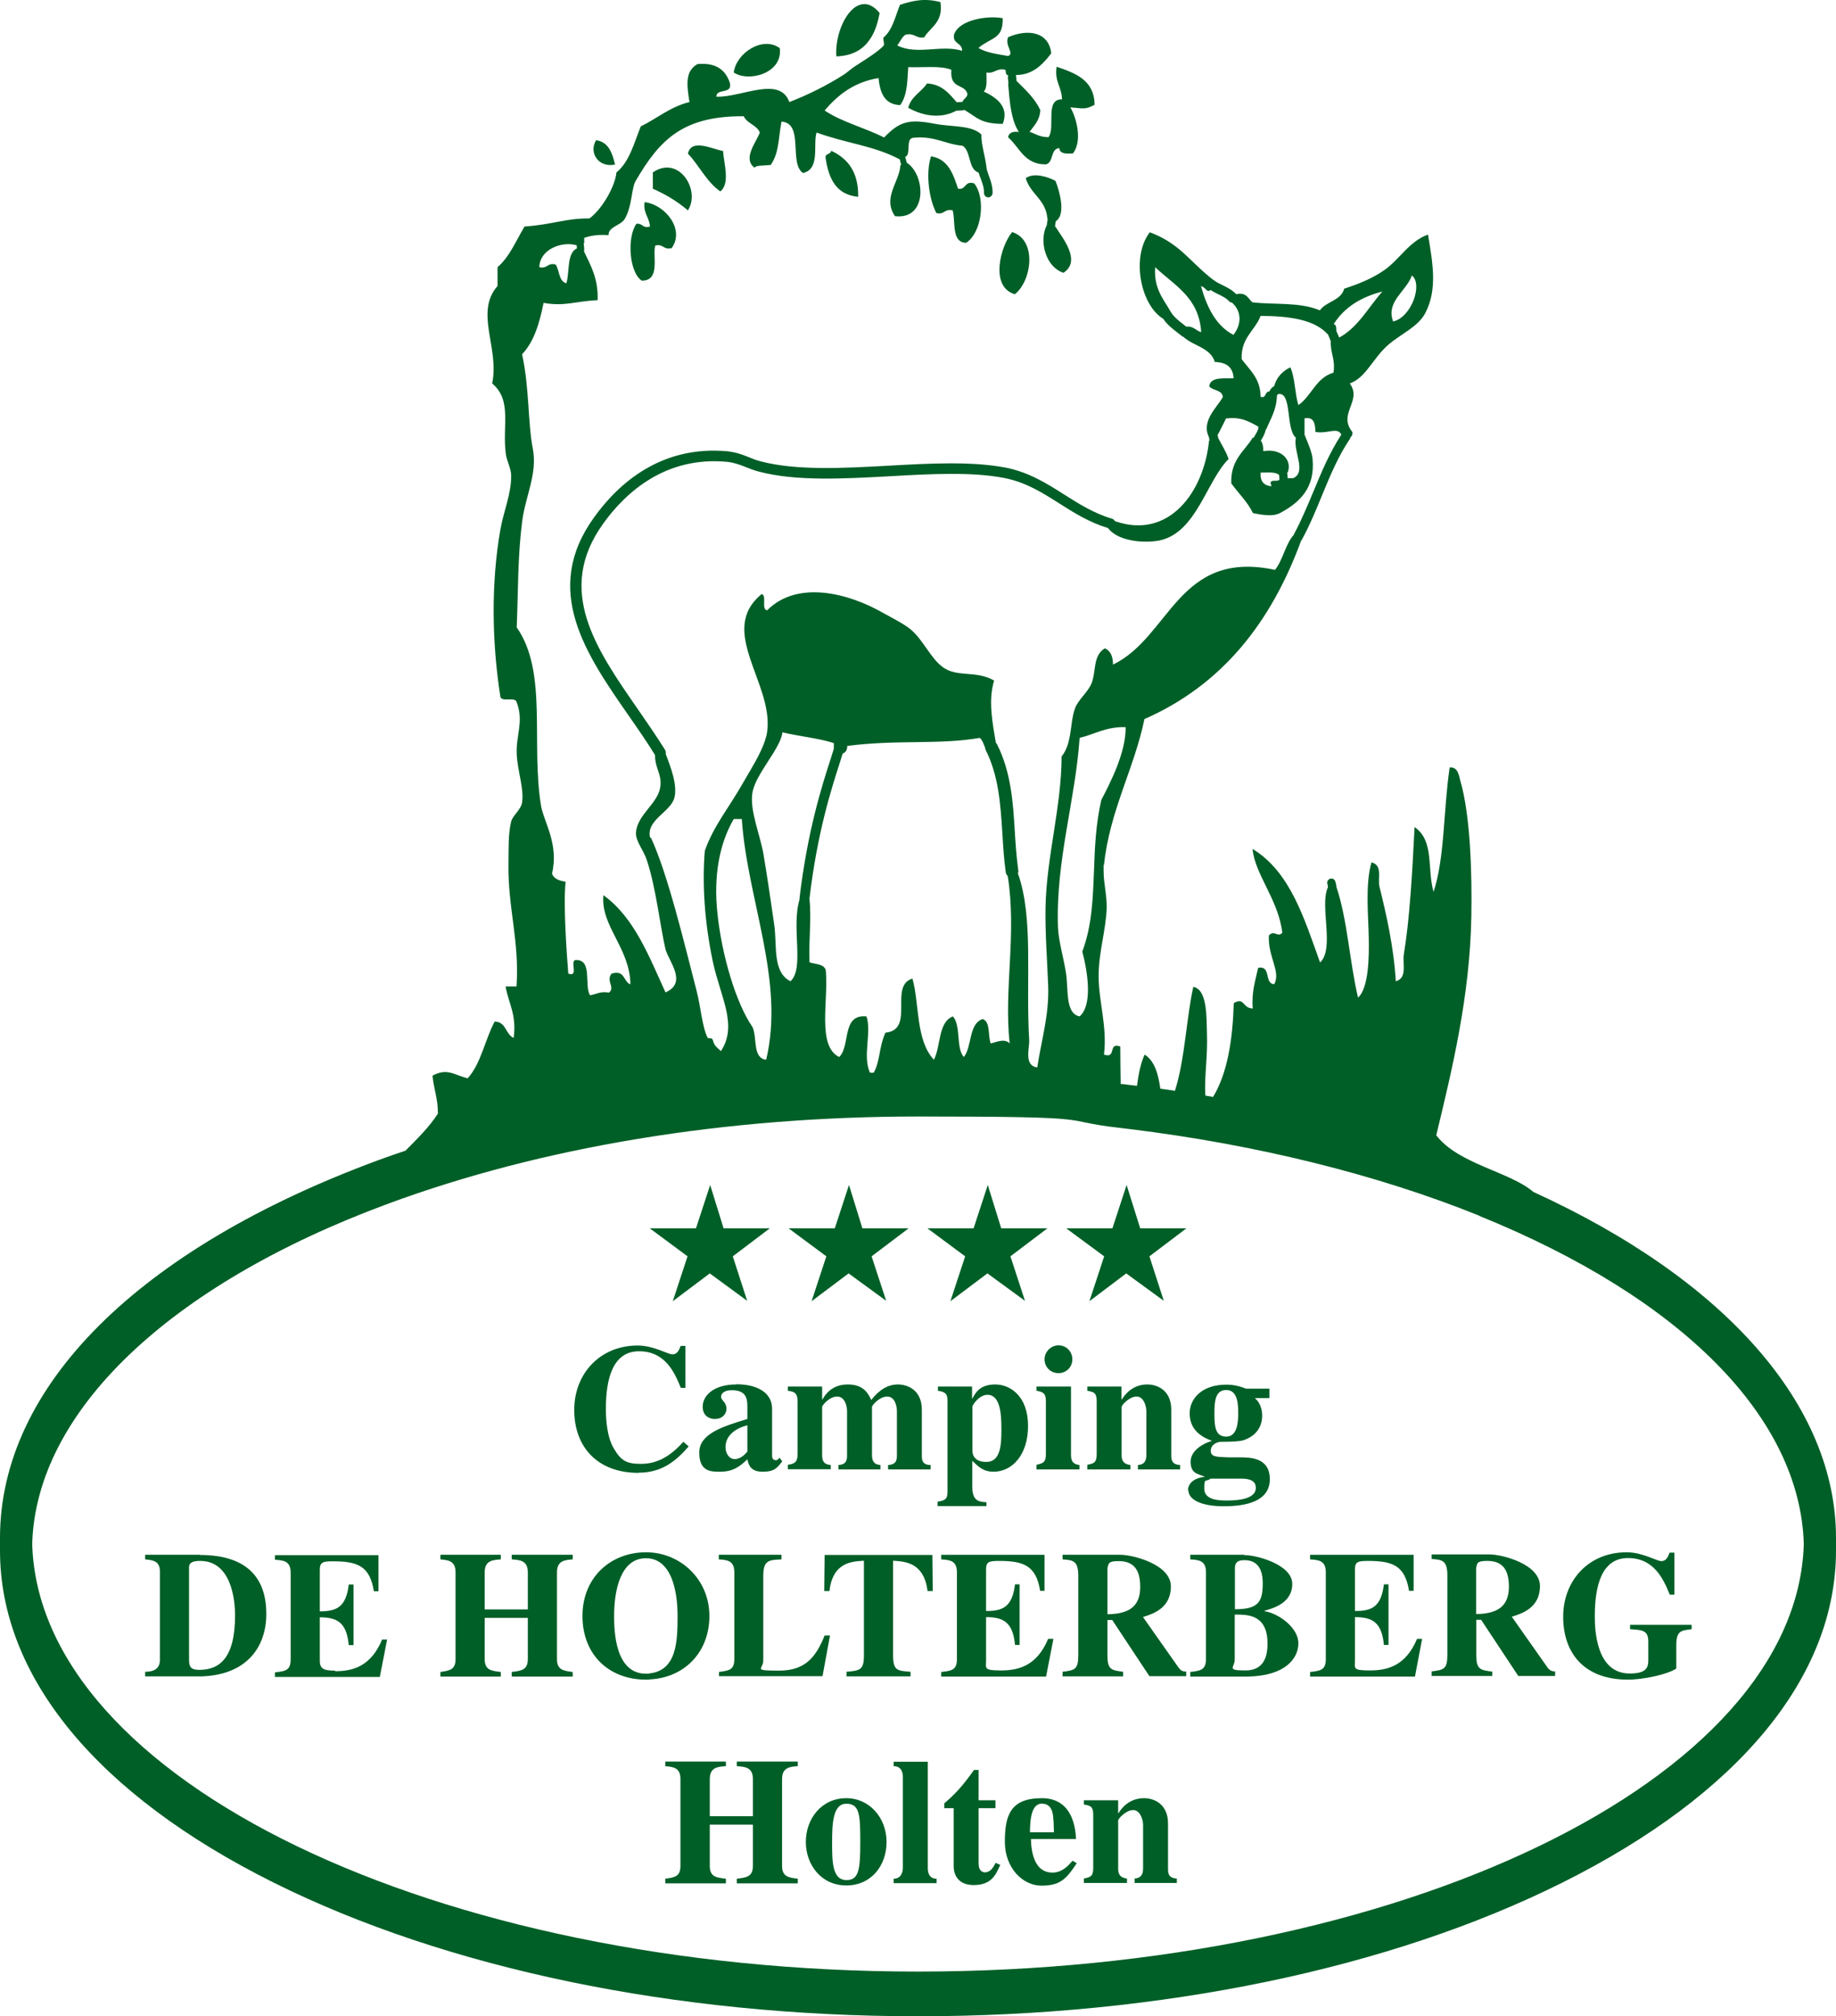 <?xml version="1.0" encoding="UTF-8"?>
<svg xmlns="http://www.w3.org/2000/svg" xmlns:i="http://ns.adobe.com/AdobeIllustrator/10.0/" id="Laag_1" version="1.1" viewBox="0 0 957.6 1051.1">
  <defs>
    <style>
      .st0 {
        fill: #005f27;
      }
    </style>
  </defs>
  <path class="st0" d="M849,875.7c8.1,0,20.8-2.7,25.3-5.8v-11.9c0-7.7,2.2-7.9,8-8.6v-2.3h-32.1v2.3c6.5.4,9.5.6,9.5,6.5v9.8c0,4.1-1.5,6.8-9.7,6.8-17.7,0-18.2-23.3-18.2-29.9,0-16.1,3.7-30.3,17.3-30.3s18.5,11,21.8,19.1h2.4v-21.9h-2.5c-.9,2.4-1.8,4.4-4.3,4.4s-9.7-4.6-18.1-4.6c-20.2,0-33.1,15.1-33.1,33.6s10.5,32.8,33.8,32.8"></path>
  <path class="st0" d="M769.9,817.7c.5-2.9.6-3.9,5.8-3.9,7.5,0,11.3,4,11.3,13.4s-4.9,14.2-17.1,14.3v-23.8ZM778.2,871.5c-6.2-.8-8.2-1.1-8.2-8.6v-18.4h2.5l19.4,29.3h19.2v-2.4c-1.1,0-2.5-.1-3.8-1.8l-18.8-26.7c5.1-1.6,14.7-4.5,14.7-16s-19.8-16.5-26.4-16.5h-30.1v2.4c5.4.4,8.2.6,8.2,8.6v41.4c0,7.5-1.9,7.8-8.2,8.6v2.4h31.6v-2.4Z"></path>
  <path class="st0" d="M741.7,854.4h-2.6c-5.9,14.1-15.4,16.5-24.6,16.5s-7.8-1.1-7.8-5.2v-22.6c9.2,0,14,2.8,15.1,14.5h2.4v-31.6h-2.4c-1.4,11.6-6.2,14-15.1,13.9v-21.7c0-4,1.6-4.4,6.8-4.4,12.7,0,19.3,2.3,21.4,15.6h2.4v-18.8h-54v2.4c4.3.3,8.2.5,8.2,6.7v45.3c0,5.8-2.9,6.1-8.2,6.7v2.4h54.7l3.7-19.5Z"></path>
  <path class="st0" d="M658.6,825.5c0,9.5-2.1,13.5-14.5,13.5v-21c0-2.2.2-4.6,4.9-4.6,7.5,0,9.6,5.5,9.6,12.1M661.1,856.8c0,5.7-1.2,14.1-11.5,14.1s-5.6-1.5-5.6-5.7v-23.4h2.8c6.1.2,14.3,1.6,14.3,15M649,810.6h-28.2v2.4c4.4.3,8.2.5,8.2,6.7v45.3c0,5.7-3,6.1-8.2,6.7v2.4h30.1c19.7-.4,26.3-9.6,26.3-17.4s-9.8-15.4-17.7-16.7v-.2c3.9-1.2,14.5-3.7,14.5-14s-19.1-15-24.3-15h-.8Z"></path>
  <path class="st0" d="M631.3,770.9h16.2c4.8,0,7.5,1.4,7.5,4.8,0,6.6-11.8,6.6-15.5,6.6s-11.4-.2-11.4-6.2.8-3.2,3.3-5.2M639.6,724.7c6.2,0,6.2,8.1,6.2,12.2s-.3,12.1-6.2,12.1-6.2-5.6-6.2-12.1.5-12.2,6.2-12.2M619.8,776.8c0,5.2,6.9,8.5,18.5,8.5s24-2.5,24-14.1-10.8-11.3-15.3-11.4h-6.1c-6.9-.2-9.4-.3-9.4-3.5s3.5-4.6,5.2-4.6q9.1,0,11.8-.8c6.7-2.2,9.8-7.1,9.8-12.8s-2.8-8.3-3.8-9.2h7.6v-4.9h-12.2c-3.8-1.5-6.9-2.1-10.3-2.1-12.8,0-19.1,7.4-19.1,14.9s4.5,11.8,11.4,14.3v.2c-4,1.1-10.9,4.8-10.9,10.7s3.1,6.3,7.2,7.8v.2c-5.2.5-8.6,3.3-8.6,7.1"></path>
  <path class="st0" d="M567.1,763.8v2.3h22.5v-2.3c-4.3-.5-4.6-3.2-4.6-5.3v-25c0-.9,4-5.4,7.8-5.4s5.1,5.1,5.1,7.7v22.7c0,3.5-1.3,5.1-4.4,5.3v2.3h22v-2.3c-4.6-.2-4.6-3.1-4.6-5.3v-23.5c0-10.3-7.4-13.2-12.5-13.2-7.9,0-11.9,5.6-13.3,7.8h-.2v-6.7h-17.8v2.2c3.7.6,4.9,1.3,4.9,5.5v27.5c0,4.6-1.6,4.9-4.9,5.6"></path>
  <path class="st0" d="M609.2,974.2v-23.5c0-10.3-7.4-13.2-12.5-13.2-8,0-12,5.6-13.3,7.8h-.2v-6.7h-17.9v2.2c3.8.6,4.9,1.3,4.9,5.5v27.5c0,4.6-1.6,4.9-4.9,5.6v2.3h22.5v-2.3c-4.3-.5-4.6-3.2-4.6-5.3v-25c0-.9,4.1-5.4,7.8-5.4s5.2,5.1,5.2,7.7v22.7c0,3.5-1.4,5.1-4.4,5.3v2.3h22v-2.3c-4.6-.2-4.6-3.1-4.6-5.3"></path>
  <path class="st0" d="M577.6,841.6v-23.8c.5-2.9.7-3.9,5.8-3.9,7.5,0,11.3,4,11.3,13.4s-4.8,14.2-17.1,14.3M596,843.1c5.1-1.6,14.7-4.5,14.7-16s-19.8-16.5-26.4-16.5h-30.1v2.4c5.4.4,8.2.6,8.2,8.6v41.4c0,7.5-1.9,7.8-8.2,8.6v2.4h31.6v-2.4c-6.2-.8-8.2-1.1-8.2-8.6v-18.4h2.5l19.4,29.3h19.2v-2.4c-1.1,0-2.5-.1-3.8-1.8l-18.8-26.7Z"></path>
  <path class="st0" d="M540.6,763.8v2.3h22.4v-2.3c-3.6-.4-4.4-2.4-4.4-5.3v-35.6h-18v2.2c3.5.6,4.9,1.3,4.9,5.5v27.5c0,4.5-1.6,4.8-4.9,5.6"></path>
  <path class="st0" d="M552.1,715.9c4,0,7.2-3.1,7.2-7.2s-3.2-7.3-7.2-7.3-7.3,3.4-7.3,7.3,3,7.2,7.3,7.2"></path>
  <path class="st0" d="M543.8,940.4c3.2,0,4.5,2.4,5.1,4.4.7,2.8.7,7.7.8,10.5h-12.5c0-12.9,3.2-15,6.6-15M548.9,976.3c-8.9,0-11-9.5-11.2-17.5h23.5c-.2-5.1-1.5-21.3-17.8-21.3s-19.3,8.8-19.3,22.7,9.5,22.9,19,22.9,12.8-3,18.5-11.7l-2.2-1.3c-1.8,2.1-5.1,6.2-10.5,6.2"></path>
  <path class="st0" d="M527.9,121c-6.2,7.5-11.7,28.6,1.4,32.4,8.8-6.8,11.8-28.3-1.4-32.4"></path>
  <path class="st0" d="M514.1,976.2c-3.8,0-3.7-3.8-3.7-5.4v-28.1h8.8v-4.1h-8.8v-15.8h-2.4c-6.4,9.1-10.6,13.2-15.5,17.4v2.5h4.9v30.3c0,1.9.5,9.8,10.5,9.8s11.8-6.5,13.8-10.5l-2.4-1.1c-1,2-2.6,4.9-5.3,4.9"></path>
  <path class="st0" d="M507.1,733.7c0-1.3,3.7-6.5,7.9-6.5,6.8,0,7.3,10.2,7.3,18s-.3,17-7.9,17-7.2-5.7-7.2-5.7v-22.7ZM514.4,783.2c-4.4-.2-7.3-1-7.3-8.4v-13.2c3.2,3.1,5.8,5.7,11.1,5.7,9.5,0,18-8.5,18-23.9s-9.2-21.6-17.1-21.6-10.3,4.2-11.9,7.3h-.2v-6.2h-17.8v2.2c4.3.6,5,2,5,5.5v46.9c0,3.8-.9,4.8-5.2,5.4v2.3h25.5v-2Z"></path>
  <path class="st0" d="M549.4,854.4h-2.7c-5.9,14.1-15.4,16.5-24.6,16.5s-7.8-1.1-7.8-5.2v-22.6c9.2,0,14,2.8,15.1,14.5h2.4v-31.6h-2.4c-1.4,11.6-6.2,14-15.1,13.9v-21.7c0-4,1.6-4.4,6.8-4.4,12.6,0,19.3,2.3,21.4,15.6h2.3v-18.8h-53.9v2.4c4.3.3,8.2.5,8.2,6.7v45.3c0,5.8-2.9,6.1-8.2,6.7v2.4h54.7l3.8-19.5Z"></path>
  <path class="st0" d="M499.7,98.4c-2.6-7.8-5.2-15.5-14.1-16.9-3,9.1-.9,22.8,2.8,29.6,4.3,1,4.2-2.5,8.5-1.4,1.6,6.4-.7,16.7,7,16.9,8.2-5.2,10.4-23.3,4.2-31-5.2-1.5-4,3.5-8.4,2.8"></path>
  <path class="st0" d="M483.9,973.9v-55.4h-17.8v2.3c4.6,0,4.8,4.4,4.8,5.4v47.7c0,2.2-1,5.6-4.8,5.6v2.3h22.4v-2.3c-3.7,0-4.6-2.9-4.6-5.6"></path>
  <path class="st0" d="M454.5,19.3c2.1-3.5,3.4-7.8,4.3-12.5-3.2-3.9-6.5-5.2-9.5-4.5-7.8,1.6-13.9,15.7-13.1,27.1,9.1-.3,14.7-4.1,18.2-10"></path>
  <path class="st0" d="M483.8,829.5h2.7l-.2-18.8h-56.2l-.2,18.8h2.7c1.8-15,11.5-15.4,18-15.8v49.3c0,7.8-2.2,8-9.1,8.6v2.4h33.4v-2.4c-6.9-.5-9.1-.6-9.1-8.6v-49.3c6.4.4,16.1.9,18,15.8"></path>
  <path class="st0" d="M430.7,82.9c1.6,10.6,5.7,18.7,16.9,19.7.2-12.9-5.4-20-14.1-24-.2,2.2-3.6,1.1-2.8,4.2"></path>
  <path class="st0" d="M441.5,980.2c-7.5,0-7.5-9.8-7.5-19.8s.5-20,7.4-20,7.3,5.5,7.3,20-.8,19.8-7.2,19.8M441.4,937.5c-13,0-21.1,10.8-21.1,22.8s8.1,22.7,21.1,22.7,21-10.3,21-22.7-8.8-22.8-21-22.8"></path>
  <path class="st0" d="M433.1,763.8c-3.7-.4-4.3-2.4-4.3-5.3v-25c0-.8,3.8-5.4,7.8-5.4s5.2,4.8,5.2,7.7v22.7c0,2.1,0,5.1-4.5,5.3v2.3h21.9v-2.3c-3.5-.2-4.4-2.3-4.4-5.3v-25c0-.8,3.9-5.4,7.9-5.4s5.1,4.8,5.1,7.7v22.7c0,2.2,0,5.1-4.6,5.3v2.3h22.2v-2.3c-4.6,0-4.6-2.9-4.6-5.3v-23.5c0-10.3-7.4-13.2-12.5-13.2s-9.7,2.7-13.9,8.1c-1.4-3-3.7-8.1-12.2-8.1s-12,5.6-13.2,7.8h-.2v-6.7h-17.9v2.2c2.7.4,5.1.6,5.1,5.5v27.5c0,4.6-2,5.1-5.1,5.6v2.3h22.4v-2.3Z"></path>
  <path class="st0" d="M375,871.5v2.4h54l3.9-21.2h-2.8c-4.3,10.5-9.5,18.3-23.7,18.3s-8.3-.7-8.3-5.2v-44.2c0-8.2,2.9-8.3,9.5-8.6v-2.4h-32.7v2.4c4.2.3,8.1.5,8.1,6.7v45.3c0,5.7-2.8,6-8.1,6.7"></path>
  <path class="st0" d="M406.7,25.1c-8.9-6.5-22.7,2.5-24,12.7,7.7,5.2,25.7.5,24-12.7"></path>
  <path class="st0" d="M375.7,99.8c5.2-4.1,1.9-14.5,1.4-21.1-5.3-.8-16.5-6.8-18.3,1.4,5.9,6.2,9.7,14.7,16.9,19.7"></path>
  <path class="st0" d="M389.9,756.7c-1.3,1.5-3.5,4-6.7,4s-4.8-3.4-4.8-6.2c0-8.2,9.2-10.9,11.4-11.4v13.6ZM384,721.8c-11.6,0-17.5,5.7-17.5,11.6s5.1,6.4,6.2,6.4c4.9,0,6.2-3.5,6.2-5.2,0-3.7-2.8-4.4-2.8-6.4s2.1-3.4,5.5-3.4c6.9,0,8.2,3.5,8.2,8.2v6.8c-13.2,4-25.1,7.8-25.1,17.5s5.8,10,10.3,10,8.8-.5,14.8-6.5c.6,2.6,1.4,6.5,7.9,6.5s7.7-2.2,10.3-5.4l-1.4-1.9-.9.9c-.3.3-.6.4-.9.4-2.1,0-2.1-1.8-2.1-2.4v-24.4c0-8.8-8.3-12.8-18.7-12.8"></path>
  <path class="st0" d="M340.5,89.9v8.5c5.7,2.5,12.1,6,18.3,11.3,6.8-10.7-4.9-29.1-18.3-19.8"></path>
  <path class="st0" d="M384.3,920.8c4.1.3,8.4.5,8.4,6.7v19.4h-22.5v-19.4c0-6.2,4.3-6.4,8.4-6.7v-2.4h-31.6v2.4c3.9.4,7.9.6,7.9,6.7v45.3c0,5.5-2.9,6-7.9,6.7v2.4h31.6v-2.4c-4.9-.6-8.4-.9-8.4-6.7v-21.5h22.5v21.5c0,5.7-3.5,6.1-8.4,6.7v2.4h31.8v-2.4c-4.9-.6-8.2-1.1-8.2-6.7v-45.3c0-6.1,4.2-6.4,8.2-6.7v-2.4h-31.8v2.4Z"></path>
  <path class="st0" d="M338.4,872.5l.2,3.1c18.3-.8,31.4-14.1,31.4-33.1s-15-33.1-32.9-33.2h-.2c-18.1,0-33.1,12.8-33.1,33.2s14,33.2,33.1,33.2,1.1,0,1.7,0l-.2-3.1c-.5,0-1,0-1.5,0-16,0-16.6-22-16.6-30.1,0-13.7,3.5-30.1,16.6-30.1s16.5,16.5,16.5,30.1-.5,28.7-15.1,30"></path>
  <path class="st0" d="M350.3,129.4c7.1-9.9-3.5-22.8-14.1-24-.8,5.9,2.5,7.9,2.8,12.7-4,1.2-3.7-1.9-7.1-1.4-5,7.1-3.7,25.4,2.8,29.6,10.1.2,5.4-13.5,7.1-18.3,4.3-1,4.1,2.4,8.4,1.4"></path>
  <path class="st0" d="M320.8,85.8c-1.5-6.1-3.4-11.8-9.9-12.7-3.9,6.4,1.1,14.5,9.9,12.7"></path>
  <path class="st0" d="M333.1,767.8c12,0,19.3-5.9,26.1-13.7l-2.8-2.4c-7.8,8.7-14.8,11.5-22.1,11.5s-10.3-1.4-14.2-8.1c-3.5-5.9-4.1-15-4.1-20.5,0-15.8,3.6-30.1,17.3-30.1s18.5,11,21.8,19.1h2.4v-21.9h-2.5c-.9,2.4-1.8,4.4-4.3,4.4s-9.7-4.6-18.1-4.6c-19.6,0-33.1,14.6-33.1,33.6s11.8,32.8,33.6,32.8"></path>
  <path class="st0" d="M266.9,813c4.1.3,8.4.5,8.4,6.7v19.4h-22.5v-19.4c0-6.2,4.3-6.4,8.4-6.7v-2.4h-31.5v2.4c3.9.4,7.9.6,7.9,6.7v45.3c0,5.5-3,6-7.9,6.7v2.4h31.5v-2.4c-4.9-.6-8.4-.9-8.4-6.7v-21.5h22.5v21.5c0,5.7-3.5,6.1-8.4,6.7v2.4h31.8v-2.4c-4.9-.6-8.2-1.1-8.2-6.7v-45.3c0-6.1,4.2-6.4,8.2-6.7v-2.4h-31.8v2.4Z"></path>
  <path class="st0" d="M174.7,871c-6.1,0-7.9-1.1-7.9-5.2v-22.6c9.2,0,14,2.8,15.1,14.5h2.5v-31.6h-2.5c-1.4,11.6-6.1,14-15.1,14v-21.7c0-4,1.7-4.4,6.8-4.4,12.7,0,19.3,2.3,21.4,15.6h2.4v-18.8h-54v2.4c4.3.3,8.2.5,8.2,6.7v45.3c0,5.8-2.9,6.1-8.2,6.7v2.4h54.7l3.8-19.5h-2.6c-5.9,14.1-15.4,16.5-24.5,16.5"></path>
  <path class="st0" d="M103.9,870.6c-4.5,0-5.3-1.7-5.3-5.4v-47c-.1-2.1-.2-4.4,5.8-4.4,16.1,0,18.2,19.9,18.2,28.4,0,22.4-8.2,28.4-18.7,28.4M104.2,810.6h-28.5v2.4c3.7.4,7.7.6,7.7,6.3v46.1c0,3.5-1.8,6.2-7.7,6.2v2.4h29.5c23.6-.8,33.7-15.4,33.7-32.6s-8.5-30.7-34.7-30.7"></path>
  <path class="st0" d="M545.9,117.5c-4.2,8.6-.2,22,8.8,24.7,9.5-6.2-.6-18.2-4.2-24h-.2c0,0,0-.5,0-.5.1-.8.2-1.6.4-2.4,5.6-3.6,1.6-16.6-.2-21-3.5-1.9-11.2-4.6-15.5-1.4,2.4,8.4,10.6,11.1,11.3,21.2h.2c-.2,1-.4,2-.5,3v.5Z"></path>
  <path class="st0" d="M451.8,529.9c-13-1.2-8.1,15.4-14.1,21.2-11.7-5.8-5.5-29.3-7-45.2-.8-3.4-5.4-3.1-8.5-4.2-.4-13.7,1.1-21.7,0-33.3,4.1-34.5,11.5-57.4,15.9-71,.5-1.6,1-3.1,1.4-4.5,1.5-.6,2.4-1.8,2.4-4,25.9-3.4,48-.5,69.1-4.2,1.5,1.2,2,3.4,2.8,5.1,0,.4.1.8.3,1.2,6.8,13.6,7.7,28.1,8.7,43.4.4,6.7.8,13.7,1.8,20.5.1.7.5,1.3,1,1.8,4.8,30.5-2.1,58.9,1,87.3-2.7-2.8-6.7-.7-9.9,0-1.5-4.2,0-11.3-4.2-12.7-7.4,2.5-5.4,14.3-9.8,19.8-4.2-4.7-1.4-16.5-5.7-21.2-7.8,3.1-6.2,15.4-9.9,22.6-9.6-10.2-7.5-29.4-11.2-42.3-12.5,3.7,1.6,26.7-14.1,28.2-3.6,8.3-2.6,14.5-6.1,20.9-.4,0-.7,0-1.1,0-.3,0-.5,0-.8,0-4.1-8.4,1-21.4-1.9-29.4M399.6,552.5c-7.2-.8-4.6-11.4-7.1-17-8.6-12.4-16-37.3-18.3-59.2-2.1-19.3.9-36.3,8.5-49.3h4.2c2.8,41.9,22.6,84.4,12.7,125.5M417,468.3c0,.2,0,.4,0,.7-4.4,14.7,2.7,35.7-4.7,42.6-9.6-4.8-6.9-18.8-8.5-29.6-1.7-11.8-3.7-25.4-5.6-36.7-1.9-10.7-7.4-23.1-5.7-32.4.5-2.4,1.6-5.1,3.1-7.8,4.4-8.1,11.7-16.8,12.5-23.3,8.7,2.1,18.6,3,26.8,5.6v3c-.5,1.6-1.1,3.4-1.7,5.4-4.5,13.9-12,37.2-16.2,72.5M339.1,436.9c-2.4-9.5,10.9-13.5,12.7-21.2,1.5-6.5-1.7-15.1-4.6-22.6.2-.7,0-1.5-.3-2.1-4.3-6.9-9.2-14-13.9-20.8-22.3-32.1-43.4-62.4-18.4-97.2,11.8-16.4,32.6-35.3,64.8-32.2,3.5.4,6.2,1.4,9.3,2.6,2.2.9,4.5,1.8,7.2,2.5,19.3,5.1,44.1,3.7,68.1,2.4,21-1.2,42.8-2.4,59.8.9,11.2,2.2,19.6,7.5,28.6,13.2,7.7,4.9,15.6,9.9,25.5,12.9,6,7.9,21.6,7.8,27.6,6.3,18.7-4.6,23.9-31,35.3-42.3-1.4-4.1-3.6-7.3-5.4-10.9,0,0,0,0,0-.1-.2-.9-.3-1.2-.4-1.7h.2c1.4-2.8,2.9-5.5,4.2-8.4,8.1-1.1,12.3,1.8,16.9,4.2v.9c-.3,1.3-1,2.5-1.8,3.8-.3.4-.5.9-.7,1.3l-.3-.4c-4.4,7.3-11.8,11.7-11.3,24,3.7,5.2,8.4,9.5,11.3,15.5,6.3,1.3,10.7,1.7,14.1,0,10.2-5.5,18.4-13,17-28.2-.4-4-2.5-8.4-4.2-12.7v-8.5c5.1-.9,5.5,2.9,5.7,7.1,6.8,1.1,11.4-2.8,13.5,1.4-6.1,9.3-10.4,19.6-14.5,29.5-3.1,7.4-6.3,15.1-10.2,22.4,0,0,0,.1,0,.2-4.5,4.9-5.7,13.2-9.9,18.4-50.6-10.8-54.6,35-84.5,49.4,0-4.3-1.3-7.2-4.2-8.5-6.4,3.7-4.5,12.1-7,18.3-1.8,4.4-6.8,8.4-8.5,12.7-1.7,4.5-1.9,9.8-2.8,14.7-.7,3.8-1.8,7.6-4.3,10.7-.1,26.6-7.9,52.2-8.4,78.9-.2,13.7.9,27.6,1.4,40.9.5,15.1-3.5,27.8-5.7,42.3-7.1-.9-4-10.1-4.2-14.1-1.9-31.9,2.4-63.7-5.9-87.1.2-.5.3-1,.2-1.5-.9-6.6-1.4-13.4-1.8-20-.9-15.3-1.9-31.1-9.3-45.8-.2-.3-.4-.5-.6-.8-1.7-10.1-4.1-22-.9-32.4-9.7-5.5-19.1-1.4-26.8-7-6.5-4.8-10.2-14.3-16.9-19.8-3.3-2.7-9.6-5.9-14.1-8.4-17.9-10.3-44.7-17.4-60.6-1.4-3.2-.6,0-7.5-2.8-8.5-23.5,19.1,6.4,46.7,2.8,71.9-.8,5.9-4.9,13.5-8.9,20.3-1.4,2.3-2.6,4.5-3.8,6.5-7.2,12.7-15.2,22.1-19.8,35.2-1.4,17.1-.2,36.9,4.2,57.8,3.9,18.3,13.2,33.1,4.2,46.6-2.8-2.5-3.5-3.1-4.2-5.7-.5-1.7-2.4-.5-2.8-1.4-2.8-5.7-3.5-15.8-5.6-24-6.5-25.1-15.1-61.3-24-80.4M626.5,149.2c2.6.7,2.8,3.6,4.9,2,1.3.9,2.7,1.5,4,2.2,2.1,1,4.1,2,5.6,3.6.4.5,1,.7,1.6.8,4.9,4.4,5.2,11.1.7,16.8-9.2-4.9-13.8-14.4-16.9-25.4M618.7,170.3c-.5-.4-1-.8-1.5-1.2-2.5-1.9-4.8-3.8-6.4-6.2-3.8-6.9-9.1-12.1-8.3-23.6,9.8,9.4,22.9,15.6,24,33.9-2.8-.8-3.9-3.3-7.9-2.9M680.1,226.8h0s0,0,0,0h0ZM675.9,228.2s0,0,0,0h0s0,0,0,0ZM671.6,249.3c0-1-.1-2-.3-2.9h.3c2.5-6.3-3-12.8-12.7-11.2,0-2.3-.3-4.2-1.3-5.5,0-.1.1-.2.2-.3,1-1.6,2-3.4,2.4-5.5h.2c2.2-5.4,5.4-10.1,5.6-17.6.2-.3.4-.6.5-.8,7.6-1.7,3.9,18.3,9.4,22.7-1.6,6.9,5.8,17.9-1.4,21.1h-2.8ZM663.2,253.5c-4-.3-6-2.5-5.7-7.1,3.6,0,7.7-.5,9.6,1.2.1.7.2,1.5.2,2.2,0,0,0,0,0,.1-.6,1.9-6.2-1-4.1,3.5M657.5,164.7c14.9.1,28.2,1.8,35.2,9.8.4.9.8,2,1.4,3.4-.3,6.3,2.5,9.3,1.4,16.4-9.1,2.6-11.4,12.1-18.3,16.9-1.9-6-1.7-14.3-4.2-19.7-4.1,2-7.1,5.1-8.5,9.9h0c-.2.1-.4.2-.6.3-.8.6-1.4,1.5-2,2.6v-.2c-2.4.2-1.3,3.7-4.4,2.8-.1-9.8-5.8-14-9.9-19.7-.4-11.2,6.9-14.7,9.9-22.5M721,152c-7.3,8.2-12.5,18.5-22.5,24h0c-.6-1.4-1.1-2.5-1.5-3.4,0-1.6,0-3.4-1.4-3.6,5.5-8.7,14.1-14.1,25.4-17M574.4,417.1c-2.9,12.7-3.4,25-3.8,36.7-.6,14.7-1,28.7-6.1,42.3,2.8,10.7,5.5,27.8-1.4,33.8-7.6-1.4-5.8-14.2-7.1-22.5-1.2-7.9-3.9-16.7-4.2-24-1.2-34.8,9.1-66.2,11.3-98.7,7.9-1.9,13.8-5.9,24-5.6.2,13.1-7.9,28.8-12.7,38M771.5,633.9c105.7,42.8,167.4,105.2,169.3,171.1-3.6,122.9-210.8,222.9-462,222.9S20.4,928,16.8,805c1.9-68.8,71.1-135,185-177.2,80.6-29.9,176.4-45.7,277-45.7s70.9,2,105,5.9l5.8.7c66,8.1,128.9,23.7,181.9,45.1M300.8,128c0,.5.1,1,.1,1.5-5.4,2.5-3.7,12.2-5.5,18.2-4.1-1.1-3.5-6.8-5.6-9.8-4.3-1.1-4.2,2.4-8.5,1.4.2-9.4,11.9-13.7,19.5-11.4M736.4,143.6c5.9,4.7-.4,22-9.8,24-3.9-10.4,7-15.8,9.8-24M957.6,801.8c0-69-57.4-134.5-157.9-180.4-12.1-10.5-39-14.4-50.6-29.5,8.2-34,17.6-72.5,18.3-114.2.4-22.7-.5-52.6-5.7-70.5-.7-2.6-1.2-7.5-5.6-7.1-3.4,23.3-2.5,46.9-8.4,64.9-3.5-12.4.5-26.6-9.9-33.8-1.2,24-2.6,48.4-5.6,66.3-.8,4.8,2,12.4-4.2,14.1-1.1-18.5-5.1-35.4-8.5-49.3-1.1-4.3,1.9-11.2-4.2-12.7-3.4,12.2-1.5,28.7-1.4,39.5.2,8.9.1,26.1-5.6,31-4.4-18.7-5.5-40.6-11.3-57.8h0c0-.8-.2-1.7-.5-2.6-.3-1.2-1.5-1.9-2.6-1.6-1.2.3-1.9,1.5-1.6,2.6.2.7.3,1.3.3,1.9-4.5,9.4,3.7,32-4.1,39.2-8.3-23.1-15.6-47.3-35.2-59.2,1.1,13.1,13.6,26.7,15.5,43.7-2.5,2.7-4.1-1.7-7,1.4-.6,11.1,6.4,18.9,2.8,25.4-5.4-.2-1.4-9.9-8.4-8.5-1.4,6.6-3.5,12.5-2.8,21.2-5.5-.2-4.3-6.2-9.9-2.8-.6,19.3-3.3,36.5-10.8,48.9-1.3-.2-2.7-.5-4-.7-.7-9.3,1.3-20.4.8-32.7-.3-6.9.5-22.6-7.1-24-3.5,15.2-4.4,38.2-9.6,54.2-.8-.1-1.6-.2-2.4-.4-.9,0-1.9-.3-3-.4-.7-.1-1.5-.2-2.2-.3-1.1-7.6-2.9-14.4-8.2-17.8-2.2,4.9-3.2,10.5-4,16.3,0,0,0,0,0,0-1.7-.2-3.4-.4-5.1-.6l-2.2-.3c-.4,0-.8,0-1.2-.1-.1-7.4-.2-14.6-.2-19.5-6.6-2.4-1.8,6.6-8.5,4.2,1.8-14.4-2.8-27.7-2.8-40.9,0-12.4,3.8-23.9,4.2-35.3.2-6.6-1.6-13-1.6-19.5s0-2.1.2-3.1c2.9-28.1,15.8-50.4,21.1-76.1,40.5-17.8,66.1-50.4,81.7-93,.2-.2.4-.4.5-.7,4.1-7.5,7.3-15.3,10.4-22.9,4.3-10.4,8.4-20.3,14.5-29.4.2-.3.3-.6.4-1,.7-.4,1.1-1.2,1-2.6-7.9-9.7,5.3-16.2-1.4-25.4,8.2-2.8,11.9-12.8,19.7-19.8,6.9-6.1,15.8-9.5,19.7-16.9,6.5-12.5,3.8-26.3,1.4-40.9-9.8,3.5-14.7,12.8-22.6,18.4-6.1,4.3-13.1,7.2-21.1,9.8-1.7,6.3-9.4,6.6-12.7,11.3-10.8-4.5-24.1-2.8-35.2-4.2-2.3-1.9-3-5.4-8.4-4.2-2.2-2.3-4.7-3.5-7.1-4.7-1.7-.8-3.3-1.6-4.7-2.7,0,0,0,0-.1,0-12.5-9.6-17.2-18.9-33.2-24.9-9.9,12.8-4.8,38.1,7,45.1,2,3,4.7,5.1,7.3,7.1.8.6,1.6,1.3,2.4,1.9.3.2.6.4.9.5,5.1,4.7,14,5.5,16.3,13,4.1.2,9.4,1.2,9.8,8.5-5.4.2-12.1-.8-12.7,4.2,1.8,2.4,6.7,1.7,7.1,5.6-3,5.4-11.4,12.5-7.3,20.8,0,.4.2.8.3,1.6,0,.1,0,.2.1.3h-.3c-2.6,26.6-20.8,51.9-49.1,42-.3-.6-.9-1.1-1.6-1.3-9.5-2.8-17.3-7.8-24.9-12.6-9-5.7-18.3-11.6-30.5-14-17.7-3.4-39.8-2.2-61.1-1-23.6,1.3-47.9,2.6-66.4-2.2-2.5-.6-4.6-1.5-6.6-2.3-3.2-1.3-6.5-2.5-10.8-3-34.8-3.3-57.2,16.9-69.8,34.5-27.4,38-4.1,71.4,18.3,103.6,4.6,6.6,9.4,13.5,13.5,20.2.1,7.4,3.7,10,2.8,16.6-1.2,8.8-12.2,14.6-12.7,24-.2,4.4,3.9,8.9,5.6,14.1,4.8,14.1,7.1,35.3,9.8,46.6,1.6,6.2,11.7,17.4,0,22.5-8.7-19-16.3-39.1-32.4-50.7-1.5,16.2,13.8,27.4,14.1,46.5-3.8-1.4-2.7-7.7-9.8-5.6-3.2,3.8,2.1,7.2-1.4,9.9-4.6-.8-6.6.9-9.9,1.4-3.1-5.4,1.4-18.3-7.1-18.4-4-.2,1.7,9.2-4.2,7.1-.8-10.1-2.7-35.9-1.4-47.9-3.3-.5-6.1-1.5-7.1-4.2,3.7-15.4-4.2-26.8-5.7-35.3-5.4-32.7,3.6-69.9-12.7-93.1.8-20.1.5-36.7,2.8-55,1.7-13.5,8.1-25,5.6-38.1-2.7-14.1-1.7-31.3-5.6-49.3,6.2-6.5,9.1-16.2,11.2-26.8,11.1,2,16.6-.9,28.2-1.4.4-11.2-3.6-18.1-7.1-25.4h0c0-.2.1-.4.1-.6,0-1.3-.1-2.5-.3-3.7h.3c0,0,0-2.8,0-2.8,3.5-1.2,7.5-1.8,12.7-1.4-.2-4.4,6.2-4.9,8.4-8.4,3.9-6.4,3.5-16.1,5.7-19.8,12.5-21.5,24.6-34,56.4-33.8,1.8,3.9,6.8,4.5,8.4,8.5-1.9,5.1-9.1,13.6-2.8,18.3,1.2-1.3,3.5-.9,8.5-1.4,4.4-6.6,3.8-12.9,5.6-22.6,11.9.8,3.7,21.7,11.2,26.8,9.2-2,5.1-15.1,7.1-21.1,16.3,5.9,29.5,6.7,43.4,14,.1.5.2,1.1.4,1.6.1.5.2,1,.3,1.4h-.4c-.4,8.7-9.5,16.9-2.8,26.6,17.2,2,15.9-21.7,6.1-27.9,0-.3-.1-.5-.2-.8-.2-.8-.4-1.6-.6-2.4h.4c2.8-1.8-.5-9.8,4.2-9.8,10.9-1,16.3,3.4,25.4,4.2,4.5,3,2.7,12.1,8.3,14,.3,1,.6,1.9,1,2.8,1,2.7,1.9,5.2,1.8,7.7,0,1.3.9,2.3,2.2,2.4,0,0,0,0,0,0,1.2,0,2.2-1,2.3-2.2.1-3.5-1-6.5-2.1-9.5-.3-.9-.6-1.8-.9-2.7-.8-7.3-3.1-13.4-2.8-18.3-4.8-5-15.6-4-24-5.6-13.8-2.7-18.6-1.4-26.8,7.1-9.9-5.1-22-8-31-14.1,6.9-8.1,15.3-14.8,28.1-16.9.8,7.7,3.1,13.8,11.3,14.1,4.1-5.5,3.7-14.1,4.2-19.8,7.7.3,17-.9,22.5,1.4-.9,10.5,7,6.9,8.4,12.7-.3,1.9-2,2.3-2.6,4-1,.1-2,.2-3,.2-4-4.5-7.6-9.3-15.5-9.8-2.9,4.5-8.3,6.7-9.8,12.7,8.4,4.7,17.6,5.6,25.1,1.5h.3c1.4,0,2.8-.1,4.2-.4v.2c6.2,3.6,7.9,7,19.7,7.1,3.5-9.1-3.4-13.8-9.9-16.9,1.9-1.8,1.4-6.1,1.4-9.9,4.5.7,5-2.5,9.9-1.4.3,1.1,0,2.8,1.4,2.8,0,.3-.1.6-.1.9v.8c.1.8.2,1.7.3,2.6h-.2c.8,9.5,1.5,19.1,5.6,25.3-3.2-.4-5.3.4-5.6,2.8,6,5.2,8.4,14.2,19.7,14.1,4.2-1,2.2-8.1,7-8.5.2,3.1,3.6,3,7.1,2.8,5.8-7.6.6-21.3-1.4-24,6.5.4,7.8,1.4,12.7-1.4-.2-12.9-9.9-16.4-19.8-19.8-1.2,7.8,2.7,10.5,2.8,17-9.1-.2-3.3,14.5-7,19.7-4.4.1-6.8-1.7-9.9-2.8,2.4-3.2,5.3-6,5.6-11.3-2.9-6.2-7.8-10.6-12.4-15.2,0-.6-.1-1.1-.2-1.7v-.9c0,0-.1-.1-.1-.2v-.3c8.2,0,13.4-4.7,18.4-11.3-1.3-11.4-12.4-12.8-22.5-8.4-1.9,4.4,3.5,8.5,0,9.8-5.6-1-11.4-1.7-15.5-4.2,6.8-5.7,12.9-4.4,12.7-15.5-7.5-1.5-22.7.6-25.4,8.5-.9,5.1,4.3,4.1,4.2,8.5-10.7-3.4-23.7,2.4-33.8-2.8,1.4-1.9,2.4-4.3,4.2-5.6,4.9-1.1,5.4,2.1,9.8,1.4,3.4-5.6,10.1-7.8,8.5-18.4-8.3-2.2-14.1-.8-21.1,1.4-2.9,7.4-3.9,12.9-8.5,17-.2.1-.2.4-.2.7,0,1.1.7,2.9.2,3.5-2.4,3.1-12.3,9.1-15.5,11.2-2.1,1.5-4.2,3.4-5.6,4.2-8.4,5.4-18.7,10.5-28.1,14.1-5.1-14-25.3-2.2-38.1-2.8.1-4.6,8.4-1,7.1-7.1-2.2-6.7-7.1-10.8-16.9-9.9-6.6,3.7-5.6,10.9-4.2,19.8-10.1,2.5-16.8,8.5-25.4,12.7-3.5,8.7-5.9,18.5-12.7,24-.5,6.7-7.2,19-14.1,24-12.1-.2-19.2,3.2-33.8,4.2-4.5,7.4-7.8,15.8-14.1,21.2v9.8c-12.1,13.8,1.1,32.3-2.8,50.8,10.5,8.9,5.2,21.8,7.1,36.6.5,3.9,2.8,7.8,2.8,11.3.2,9.4-4,19-5.6,28.2-4.9,27.8-4.5,58.7,0,87.4,1,2.8,7.9-.4,8.5,2.8,3.8,9.9-.4,17,0,26.8.4,9.2,3.9,17.9,2.8,25.4-.5,3.6-4.9,6.8-5.7,9.9-1.6,6.5-1.3,15.1-1.4,22.5-.3,22.6,5.8,39.9,4.2,63.5h-5.7c1.5,8.8,5.9,14.7,4.2,26.8-4.3-1.8-3.8-8.4-9.9-8.5-5.1,9.5-7.1,22-14.1,29.6-7.3-1.9-10.7-5.5-18.3-1.4.6,6.9,2.9,12.2,2.8,19.8-4.7,7.3-10.9,13.2-16.9,19.3-4.7,1.6-9.4,3.2-14,4.9C72.2,651,0,722.8,0,801.8s0,2.1,0,3.3c0,1.2,0,2.3,0,3.3,0,65.8,50.7,127.3,142.7,173.1,90.2,44.9,209.5,69.7,336.1,69.7s246-24.7,336.1-69.7c92-45.9,142.7-107.3,142.7-173.1s0-2.1,0-3.3c0-1.2,0-2.3,0-3.2"></path>
  <polygon class="st0" points="350.9 678.4 370.2 663.9 389.7 678.2 382.2 655 401.5 640.4 377.4 640.4 370.4 617.8 363 640.4 338.9 640.4 358.6 655 350.9 678.4"></polygon>
  <polygon class="st0" points="423.3 678.4 442.6 663.9 462.2 678.2 454.6 655 473.9 640.4 449.8 640.4 442.8 617.8 435.4 640.4 411.3 640.4 431 655 423.3 678.4"></polygon>
  <polygon class="st0" points="495.7 678.4 515 663.9 534.6 678.2 527 655 546.3 640.4 522.2 640.4 515.2 617.8 507.8 640.4 483.7 640.4 503.4 655 495.7 678.4"></polygon>
  <polygon class="st0" points="556.1 640.4 575.9 655 568.2 678.4 587.4 663.9 607 678.2 599.5 655 618.8 640.4 594.7 640.4 587.6 617.8 580.2 640.4 556.1 640.4"></polygon>
</svg>
